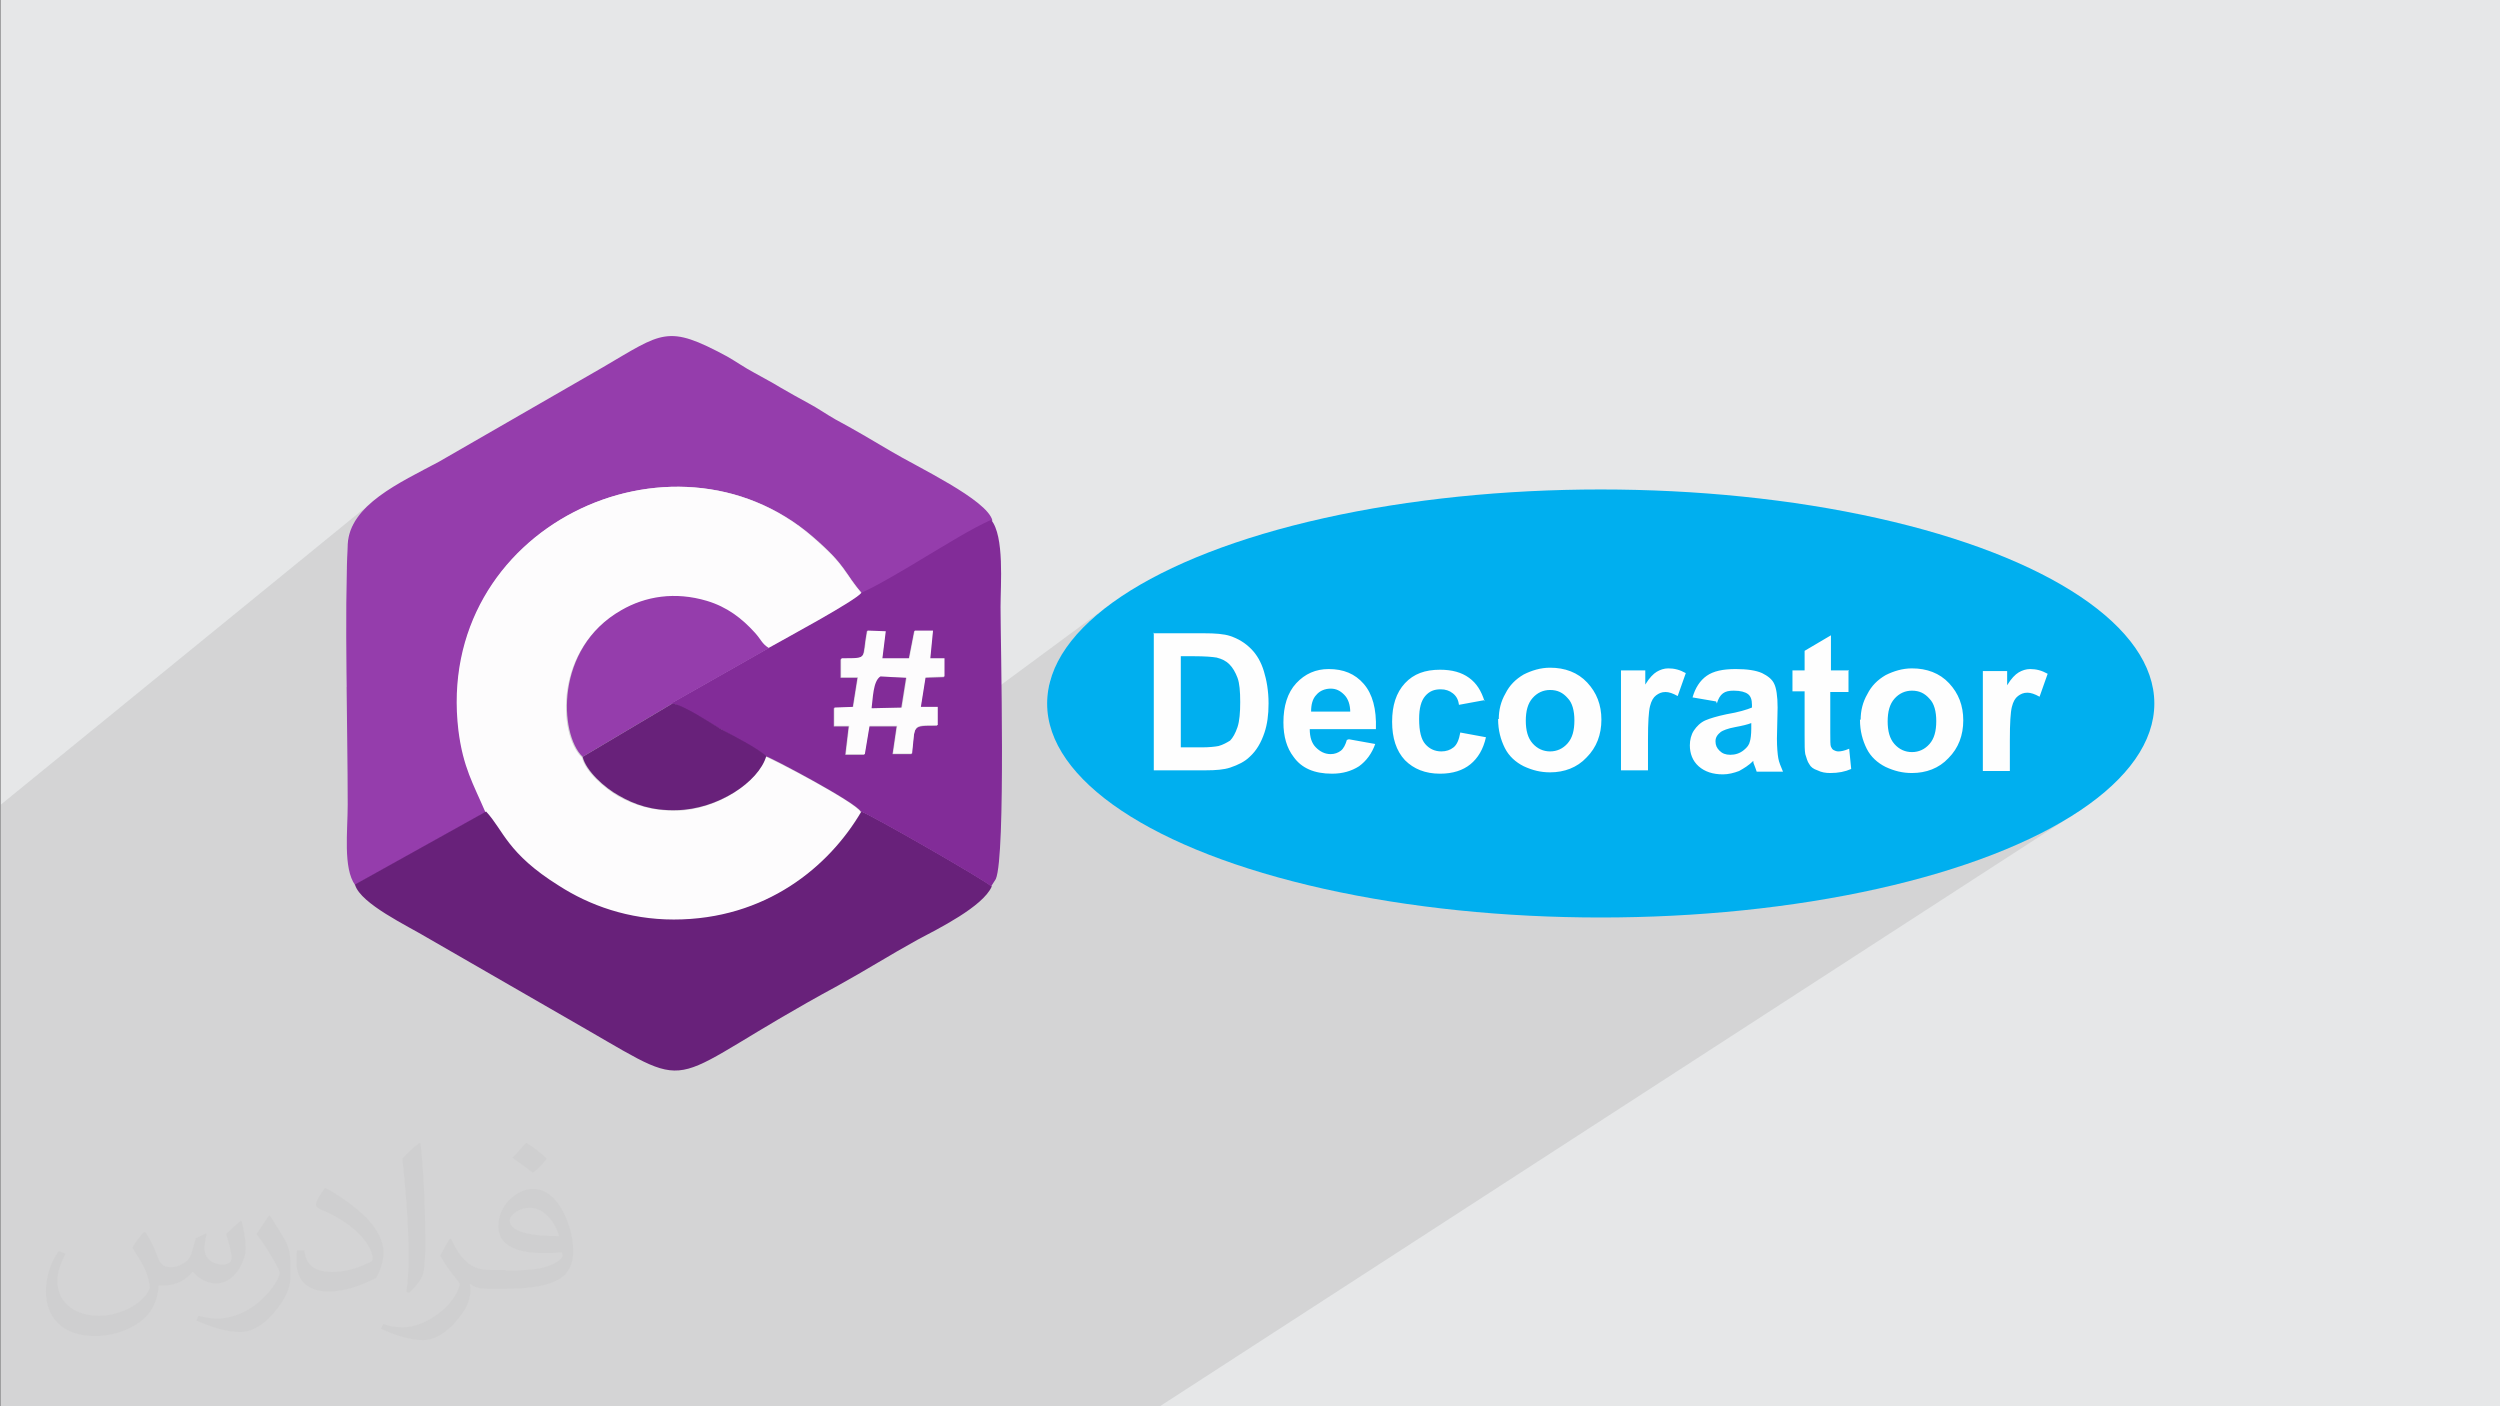 <?xml version="1.0" encoding="UTF-8"?>
<!DOCTYPE svg PUBLIC "-//W3C//DTD SVG 1.1//EN" "http://www.w3.org/Graphics/SVG/1.1/DTD/svg11.dtd">
<!-- Creator: CorelDRAW 2017 -->
<svg xmlns="http://www.w3.org/2000/svg" xml:space="preserve" width="3.703in" height="2.083in" version="1.1" style="shape-rendering:geometricPrecision; text-rendering:geometricPrecision; image-rendering:optimizeQuality; fill-rule:evenodd; clip-rule:evenodd"
viewBox="0 0 3703 2083"
 xmlns:xlink="http://www.w3.org/1999/xlink"
 xmlns:xodm="http://www.corel.com/coreldraw/odm/2003"
 enable-background="new 0 0 256 256">
 <rect x="0" y="0" width="3703" height="2083" fill="#808080" stroke="none"/>
 <defs>
  <style type="text/css">
   <![CDATA[
    .fil6 {fill:#00AFEF}
    .fil4 {fill:#68217A}
    .fil5 {fill:#822C98}
    .fil2 {fill:#953DAC}
    .fil0 {fill:#E6E7E8}
    .fil3 {fill:#FDFCFD}
    .fil7 {fill:#FEFEFE;fill-rule:nonzero}
    .fil8 {fill:#373435;fill-opacity:0.031}
    .fil1 {fill:#373435;fill-opacity:0.102}
   ]]>
  </style>
 </defs>
 <g id="Layer_x0020_1">
  <polygon class="fil0" points="1,0 3704,0 3704,2083 1,2083 "/>
  <polygon class="fil1" points="707,2083 663,2083 642,2083 618,2083 616,2083 611,2083 599,2083 566,2083 551,2083 528,2083 499,2083 498,2083 473,2083 442,2083 422,2083 410,2083 397,2083 396,2083 390,2083 374,2083 223,2083 145,2083 123,2083 123,2083 109,2083 81,2083 44,2083 44,2083 37,2083 27,2083 27,2083 24,2083 4,2083 4,2083 1,2083 1,2078 1,2078 1,2068 1,2068 1,2061 1,2061 1,2044 1,2044 1,2043 1,2035 1,2035 1,2026 1,2026 1,2020 1,2020 1,2008 1,2008 1,2006 1,2006 1,1994 1,1994 1,1988 1,1985 1,1985 1,1981 1,1976 1,1976 1,1972 1,1972 1,1972 1,1959 1,1958 1,1954 1,1954 1,1936 1,1935 1,1935 1,1925 1,1925 1,1917 1,1917 1,1917 1,1906 1,1906 1,1888 1,1884 1,1869 1,1868 1,1850 1,1850 1,1849 1,1849 1,1828 1,1828 1,1803 1,1803 1,1792 1,1792 1,1781 1,1755 1,1755 1,1722 1,1717 1,1716 1,1699 1,1620 1,1618 1,1618 1,1612 1,1595 1,1426 1,1426 1,1225 1,1192 552,743 548,746 543,750 539,754 536,759 532,763 529,767 526,772 523,776 521,781 519,786 517,791 516,796 515,801 515,807 514,816 514,827 514,837 513,848 513,859 513,871 513,882 513,894 513,906 513,918 513,931 513,943 513,956 513,969 513,982 513,995 513,1008 513,1018 792,796 811,782 830,769 850,758 871,748 892,740 914,733 937,727 960,723 983,721 1006,720 1029,721 1052,724 1075,729 1097,735 1120,743 1141,753 1163,765 1183,779 1203,794 1212,802 1220,809 1227,816 1232,822 1237,827 1242,832 1245,837 1249,841 1252,845 1255,850 1257,854 1260,858 1264,863 1267,868 1271,873 1276,879 1280,878 1284,876 1289,873 1295,870 1302,867 1309,863 1316,859 1324,854 1332,850 1339,845 1346,841 1353,837 1360,833 1365,830 1370,827 1373,825 1379,822 1385,818 1390,815 1396,811 1402,808 1408,804 1415,800 1421,797 1427,793 1433,790 1439,786 1446,783 1452,780 1458,777 1464,774 1469,771 1064,1078 1067,1080 1070,1082 1074,1084 1078,1086 1082,1088 1284,936 1311,936 1311,936 1311,936 1307,971 1354,936 1381,936 1381,936 1381,936 1378,976 1398,976 1398,976 1398,976 1398,1003 1367,1027 1364,1048 1389,1048 1389,1048 1389,1048 1389,1076 1353,1102 1353,1103 1352,1111 1650,891 1632,904 1616,918 1601,933 1588,948 1577,963 1568,978 1561,993 1555,1009 1552,1025 1551,1042 1552,1052 1708,938 1783,938 1789,938 1794,938 1800,939 1805,939 1810,939 1814,940 1818,941 1821,942 1826,943 1830,945 1834,947 1838,949 1842,952 1845,954 1849,957 1852,961 1855,964 1858,968 1861,972 1863,976 1865,980 1868,984 1870,989 1871,994 1872,996 1873,999 1874,1001 1874,1004 1875,1007 1875,1010 1876,1012 1876,1015 1877,1018 1877,1022 1877,1025 1878,1028 1878,1031 1878,1035 1878,1038 1878,1040 1931,1003 1933,1001 1936,999 1939,997 1942,996 1945,995 1948,994 1952,993 1955,992 1958,992 1962,991 1965,991 1969,991 1973,991 1977,991 1981,992 1985,992 1988,993 1992,994 1995,995 1998,996 2002,998 2005,999 2008,1001 2010,1003 2013,1005 2016,1008 2018,1010 2021,1013 2023,1015 2025,1018 2027,1022 2029,1025 2031,1029 2032,1032 2034,1036 2035,1040 2035,1043 2092,1002 2095,1001 2098,999 2101,997 2104,996 2108,995 2111,994 2115,993 2118,992 2122,992 2126,991 2130,991 2134,991 2140,991 2147,992 2153,993 2158,994 2163,995 2168,997 2173,1000 2177,1003 2181,1006 2184,1009 2187,1013 2190,1017 2193,1022 2196,1027 2198,1032 2200,1038 2110,1101 2111,1102 2249,1006 2253,1003 2257,1001 2261,998 2266,996 2271,995 2275,993 2280,992 2285,991 2291,991 2296,991 2300,991 2304,991 2308,992 2312,992 2316,993 2319,994 2323,995 2326,996 2330,998 2333,999 2336,1001 2339,1003 2342,1005 2345,1008 2348,1010 2351,1013 2353,1015 2356,1018 2358,1021 2359,1023 2401,994 2437,994 2437,1007 2454,995 2456,994 2458,993 2460,993 2462,992 2464,992 2466,991 2469,991 2471,991 2474,991 2478,991 2481,992 2484,993 2487,994 2491,995 2494,997 2497,998 2485,1031 2528,1001 2530,1000 2532,999 2534,998 2536,997 2539,996 2541,995 2543,994 2546,993 2549,993 2552,992 2555,992 2558,992 2561,991 2564,991 2568,991 2571,991 2578,991 2584,991 2589,992 2594,992 2599,993 2603,994 2607,996 2610,997 2613,999 2616,1000 2619,1002 2674,965 2713,942 2713,994 2739,994 2739,1025 2713,1043 2713,1055 2790,1003 2794,1001 2799,998 2803,996 2808,995 2813,993 2818,992 2823,991 2828,991 2834,991 2838,991 2842,991 2846,992 2849,992 2853,993 2857,994 2860,995 2864,996 2867,998 2871,999 2874,1001 2877,1003 2880,1005 2883,1008 2886,1010 2888,1013 2891,1015 2893,1018 2896,1021 2896,1022 2939,994 2975,994 2975,1007 2992,995 2994,994 2996,993 2998,993 3000,992 3002,992 3004,991 3006,991 3009,991 3012,991 3015,991 3018,992 3022,993 3025,994 3028,995 3031,997 3034,998 3022,1032 2979,1061 2979,1062 2979,1065 2978,1068 2978,1072 2978,1075 2978,1079 2978,1083 2978,1087 2978,1092 2978,1096 2978,1142 2685,1334 2690,1333 2726,1327 2762,1320 2796,1312 2829,1304 2861,1295 2892,1286 2922,1276 2951,1265 2978,1254 3003,1243 3028,1231 3051,1219 3072,1206 1718,2083 1544,2083 1441,2083 1435,2083 1403,2083 1400,2083 1385,2083 1369,2083 1358,2083 1341,2083 1328,2083 1309,2083 1284,2083 1244,2083 1240,2083 1188,2083 1181,2083 1179,2083 1172,2083 1148,2083 1147,2083 1131,2083 1108,2083 1080,2083 1073,2083 1071,2083 1058,2083 1057,2083 1039,2083 1035,2083 1033,2083 1016,2083 1005,2083 955,2083 954,2083 953,2083 923,2083 921,2083 901,2083 890,2083 879,2083 863,2083 830,2083 809,2083 778,2083 764,2083 754,2083 735,2083 709,2083 "/>
  <g id="_1925453221936">
   <g id="_1661246836368">
    <path class="fil2" d="M526 1311l194 -108c-18,-43 -33,-66 -40,-121 -36,-301 316,-466 524,-287 51,44 46,53 73,84 14,-4 81,-44 97,-54 29,-17 65,-40 96,-54 -8,-31 -111,-79 -151,-103 -27,-16 -54,-32 -82,-47 -14,-8 -25,-16 -40,-24 -15,-8 -27,-15 -41,-23 -13,-8 -25,-14 -39,-22 -15,-8 -26,-16 -40,-24 -89,-48 -95,-36 -184,16l-243 140c-58,31 -132,64 -135,122 -5,103 0,271 0,386 0,39 -7,94 11,119l0 0 0 0 0 0zm0 0z"/>
    <path class="fil3" d="M719 1203c26,28 31,62 108,110 46,29 103,50 170,50 137,0 230,-78 278,-160 -8,-15 -133,-80 -141,-82 -11,38 -72,79 -133,80 -35,0 -61,-8 -86,-22 -20,-12 -48,-36 -53,-57 -36,-34 -41,-161 57,-217 37,-21 80,-28 127,-14 30,9 52,26 71,47 10,11 10,16 21,23 22,-13 129,-70 138,-82 -27,-32 -22,-40 -73,-84 -207,-179 -560,-14 -524,287 7,55 22,79 40,121l0 0 0 0 0 0zm0 0z"/>
    <path class="fil4" d="M526 1311c9,28 77,60 107,78l236 136c170,98 108,78 372,-65 40,-22 78,-46 118,-68 30,-16 97,-49 110,-79 -9,-9 -180,-107 -193,-111 -48,82 -142,160 -278,160 -67,0 -125,-21 -170,-50 -77,-48 -82,-82 -108,-110l-194 108 0 0 0 0 0 0zm0 0z"/>
    <path class="fil5" d="M1246 976c41,0 30,1 38,-41l27 1 -5 40 40 0 8 -41 27 0 -4 41 21 0 0 27 -28 1 -7 44 25 0 0 27c-39,0 -32,-1 -38,42l-28 0 6 -41 -41 0 -7 42 -28 0 5 -42 -22 0 0 -27 28 -1 7 -44 -25 0 0 -27 0 0 0 0 0 0zm30 -98c-9,12 -115,69 -138,82l-141 80c0,-1 -2,1 -2,2 17,4 54,28 72,38 15,9 56,30 67,40 8,2 133,68 141,82 13,4 184,102 193,111l7 -11c15,-35 7,-351 7,-403 0,-33 6,-105 -14,-129 -31,14 -67,37 -96,54 -16,10 -83,50 -97,54l0 0zm0 0z"/>
    <path class="fil2" d="M863 1121l133 -79c1,-1 2,-2 2,-2l141 -80c-11,-7 -11,-12 -21,-23 -19,-21 -41,-38 -71,-47 -47,-14 -91,-7 -127,14 -98,56 -92,183 -57,217l0 0zm0 0z"/>
    <path class="fil4" d="M863 1121c5,21 33,46 53,57 24,14 50,23 86,22 61,-1 122,-42 133,-80 -11,-11 -52,-32 -67,-40 -17,-10 -54,-35 -72,-38l-133 79 0 0zm0 0z"/>
    <path class="fil3" d="M1292 1049c2,-14 2,-39 13,-47l38 2 -7 44 -43 1 0 0 0 0 0 0zm-46 -73l0 27 25 0 -7 44 -28 1 0 27 22 0 -5 42 28 0 7 -42 41 0 -6 41 28 0c5,-43 -2,-42 38,-42l0 -27 -25 0 7 -44 28 -1 0 -27 -21 0 4 -41 -27 0 -8 41 -40 0 5 -40 -27 -1c-8,42 3,41 -38,41l0 0 0 0 0 0zm0 0z"/>
    <path class="fil5" d="M1292 1049l43 -1 7 -44 -38 -2c-11,7 -11,33 -13,47l0 0 0 0 0 0zm0 0z"/>
   </g>
   <g>
    <ellipse class="fil6" cx="2371" cy="1042" rx="820" ry="317"/>
    <path class="fil7" d="M1708 938l75 0c17,0 30,1 39,4 12,4 22,10 31,19 9,9 15,20 19,33 4,13 7,29 7,48 0,17 -2,31 -6,43 -5,15 -12,27 -22,36 -7,7 -17,12 -29,16 -9,3 -21,4 -36,4l-77 0 0 -204zm41 34l0 135 31 0c11,0 20,-1 25,-2 7,-2 12,-5 17,-8 4,-4 8,-11 11,-20 3,-9 4,-22 4,-37 0,-16 -1,-28 -4,-36 -3,-8 -7,-15 -12,-20 -5,-5 -11,-8 -19,-10 -6,-1 -17,-2 -34,-2l-18 0zm249 123l39 7c-5,14 -13,25 -24,33 -11,7 -24,11 -40,11 -26,0 -45,-8 -57,-25 -10,-13 -15,-30 -15,-51 0,-24 6,-44 19,-58 13,-14 29,-21 48,-21 22,0 39,7 52,22 13,15 19,37 18,67l-98 0c0,12 3,21 9,27 6,6 13,10 22,10 6,0 11,-2 15,-5 4,-3 7,-9 9,-16zm2 -40c0,-11 -3,-20 -9,-26 -6,-6 -12,-9 -20,-9 -8,0 -16,3 -21,9 -6,6 -8,15 -8,25l58 0zm199 -18l-38 7c-1,-8 -4,-13 -9,-17 -5,-4 -11,-6 -18,-6 -10,0 -17,3 -23,10 -6,7 -9,18 -9,34 0,18 3,30 9,37 6,7 14,11 24,11 7,0 13,-2 18,-6 5,-4 8,-11 10,-22l38 7c-4,18 -12,31 -23,40 -11,9 -26,14 -45,14 -22,0 -39,-7 -52,-20 -13,-14 -19,-33 -19,-57 0,-24 6,-43 19,-57 13,-14 30,-20 52,-20 18,0 32,4 43,12 11,8 18,19 23,35zm21 28c0,-13 3,-26 10,-38 6,-12 15,-21 27,-28 12,-6 25,-10 39,-10 22,0 41,7 55,22 14,15 21,33 21,55 0,22 -7,41 -22,56 -14,15 -33,22 -54,22 -14,0 -26,-3 -39,-9 -12,-6 -22,-15 -28,-27 -6,-12 -10,-26 -10,-43zm40 2c0,15 3,26 10,34 7,8 16,12 26,12 10,0 19,-4 26,-12 7,-8 10,-19 10,-34 0,-14 -3,-26 -10,-33 -7,-8 -15,-12 -26,-12 -10,0 -19,4 -26,12 -7,8 -10,19 -10,34zm180 74l-39 0 0 -148 36 0 0 21c6,-10 12,-16 17,-19 5,-3 11,-5 17,-5 9,0 17,2 26,7l-12 34c-7,-4 -13,-6 -18,-6 -6,0 -10,2 -14,5 -4,3 -7,8 -9,16 -2,8 -3,24 -3,49l0 46zm102 -102l-35 -6c4,-14 11,-25 21,-32 10,-7 24,-10 43,-10 17,0 30,2 39,6 8,4 15,9 18,16 3,6 5,18 5,35l-1 46c0,13 1,23 2,29 1,6 4,13 7,20l-39 0c-1,-3 -2,-6 -4,-11 -1,-2 -1,-4 -1,-5 -7,7 -14,11 -21,15 -8,3 -16,5 -24,5 -15,0 -27,-4 -36,-12 -9,-8 -13,-19 -13,-31 0,-8 2,-16 6,-22 4,-6 10,-12 17,-15 7,-3 17,-6 31,-9 18,-3 31,-7 38,-10l0 -4c0,-8 -2,-13 -6,-16 -4,-3 -11,-5 -21,-5 -7,0 -12,1 -16,4 -4,3 -7,8 -9,15zm52 32c-5,2 -13,4 -24,6 -11,2 -18,5 -21,7 -5,4 -8,8 -8,14 0,6 2,10 6,14 4,4 9,6 16,6 7,0 14,-2 20,-7 5,-4 8,-8 9,-13 1,-3 2,-10 2,-19l0 -8zm144 -77l0 31 -27 0 0 60c0,12 0,19 1,21 1,2 2,4 4,5 2,1 4,2 7,2 4,0 9,-1 16,-4l3 30c-9,4 -19,6 -31,6 -7,0 -13,-1 -19,-4 -6,-2 -10,-5 -12,-9 -3,-4 -4,-9 -6,-15 -1,-5 -1,-14 -1,-28l0 -65 -18 0 0 -31 18 0 0 -29 39 -23 0 52 27 0zm18 72c0,-13 3,-26 10,-38 6,-12 15,-21 27,-28 12,-6 25,-10 39,-10 22,0 41,7 55,22 14,15 21,33 21,55 0,22 -7,41 -22,56 -14,15 -33,22 -54,22 -14,0 -26,-3 -39,-9 -12,-6 -22,-15 -28,-27 -6,-12 -10,-26 -10,-43zm40 2c0,15 3,26 10,34 7,8 16,12 26,12 10,0 19,-4 26,-12 7,-8 10,-19 10,-34 0,-14 -3,-26 -10,-33 -7,-8 -15,-12 -26,-12 -10,0 -19,4 -26,12 -7,8 -10,19 -10,34zm180 74l-39 0 0 -148 36 0 0 21c6,-10 12,-16 17,-19 5,-3 11,-5 17,-5 9,0 17,2 26,7l-12 34c-7,-4 -13,-6 -18,-6 -6,0 -10,2 -14,5 -4,3 -7,8 -9,16 -2,8 -3,24 -3,49l0 46z"/>
   </g>
  </g>
 </g>
 <g id="Layer_x0020_1_0">
  <path class="fil8" d="M216 1826c7,11 12,21 16,32 3,7 5,19 21,19 5,0 11,-1 17,-5 7,-3 12,-9 14,-17l6 -21 15 -7 1 1c-2,8 -3,16 -3,21 0,18 15,24 27,24 7,0 13,-3 13,-10 0,-8 -4,-22 -8,-35 7,-7 14,-14 22,-20l1 1c4,15 6,30 6,40 0,10 -4,20 -8,27 -7,14 -20,25 -36,25 -12,0 -25,-6 -34,-17l-1 0c-9,11 -22,20 -43,20l-7 0c-1,14 -4,24 -9,33 -13,25 -50,42 -85,42 -49,0 -73,-28 -73,-66 0,-23 8,-45 19,-60l10 4c-7,14 -12,27 -12,40 0,35 29,52 62,52 31,0 68,-19 75,-42 -3,-25 -12,-36 -26,-59 4,-7 10,-15 17,-23l1 0 0 0 0 0 2 1 0 0 0 0zm564 -133c10,6 20,14 30,23 -6,8 -12,15 -21,21 -10,-8 -20,-15 -30,-22 7,-8 14,-15 20,-22l0 0 0 0 1 0 0 0 0 0zm5 96c-17,0 -30,11 -30,19 0,17 33,23 73,23 -5,-20 -22,-42 -43,-42zm-37 93c22,0 41,-1 55,-4 16,-4 30,-12 30,-18 0,-1 0,-3 -1,-5 -9,1 -19,1 -29,1 -29,0 -52,-7 -61,-23 -2,-5 -4,-10 -4,-16 0,-16 7,-32 19,-42 10,-9 21,-14 33,-14 20,0 37,16 48,42 6,14 11,30 11,51 0,14 -4,25 -12,34 -16,15 -45,21 -90,21l-20 0 0 0 -5 0c-11,0 -19,-2 -25,-7l-1 0c0,3 1,5 1,7 0,10 -3,23 -10,33 -20,30 -42,43 -60,43 -19,0 -42,-7 -63,-17l4 -7c7,3 16,5 29,5 34,0 78,-33 84,-64 -1,-3 -4,-6 -7,-10 -10,-12 -16,-22 -22,-32 5,-10 10,-18 14,-25l2 0c14,29 28,46 57,46l5 0 0 0 21 0 0 0 0 0 -3 1 0 0 0 0zm-146 31c2,-14 3,-29 3,-43l0 -21c0,-39 -5,-96 -9,-133 7,-8 17,-17 25,-23l2 1c5,47 7,101 7,151 0,13 -1,26 -2,35 -1,12 -8,21 -22,35l-3 -1 -1 -1 0 0zm-151 -62c1,18 10,33 41,33 20,0 36,-5 55,-14 3,-1 5,-3 5,-5 0,-12 -9,-27 -24,-41 -14,-13 -34,-25 -52,-32 -6,-3 -8,-5 -8,-8 0,-5 7,-16 13,-24l2 0c20,11 43,27 60,44 15,16 25,33 25,51 0,13 -4,26 -11,38 -22,11 -46,20 -70,20 -29,0 -48,-14 -48,-45 0,-3 0,-9 1,-16l10 0 0 0 0 0 1 -1 0 0 0 0zm-52 -52l18 29c7,11 13,22 13,41l0 24c0,19 -12,39 -32,60 -15,14 -29,20 -42,20 -19,0 -40,-6 -65,-17l3 -7c8,2 17,4 28,4 36,0 72,-26 89,-58 2,-4 3,-7 3,-9 0,-4 -2,-8 -4,-11 -9,-17 -19,-33 -30,-47 6,-9 12,-18 18,-27l1 0 0 0 0 0 0 -2 0 0 0 0z"/>
 </g>
</svg>
